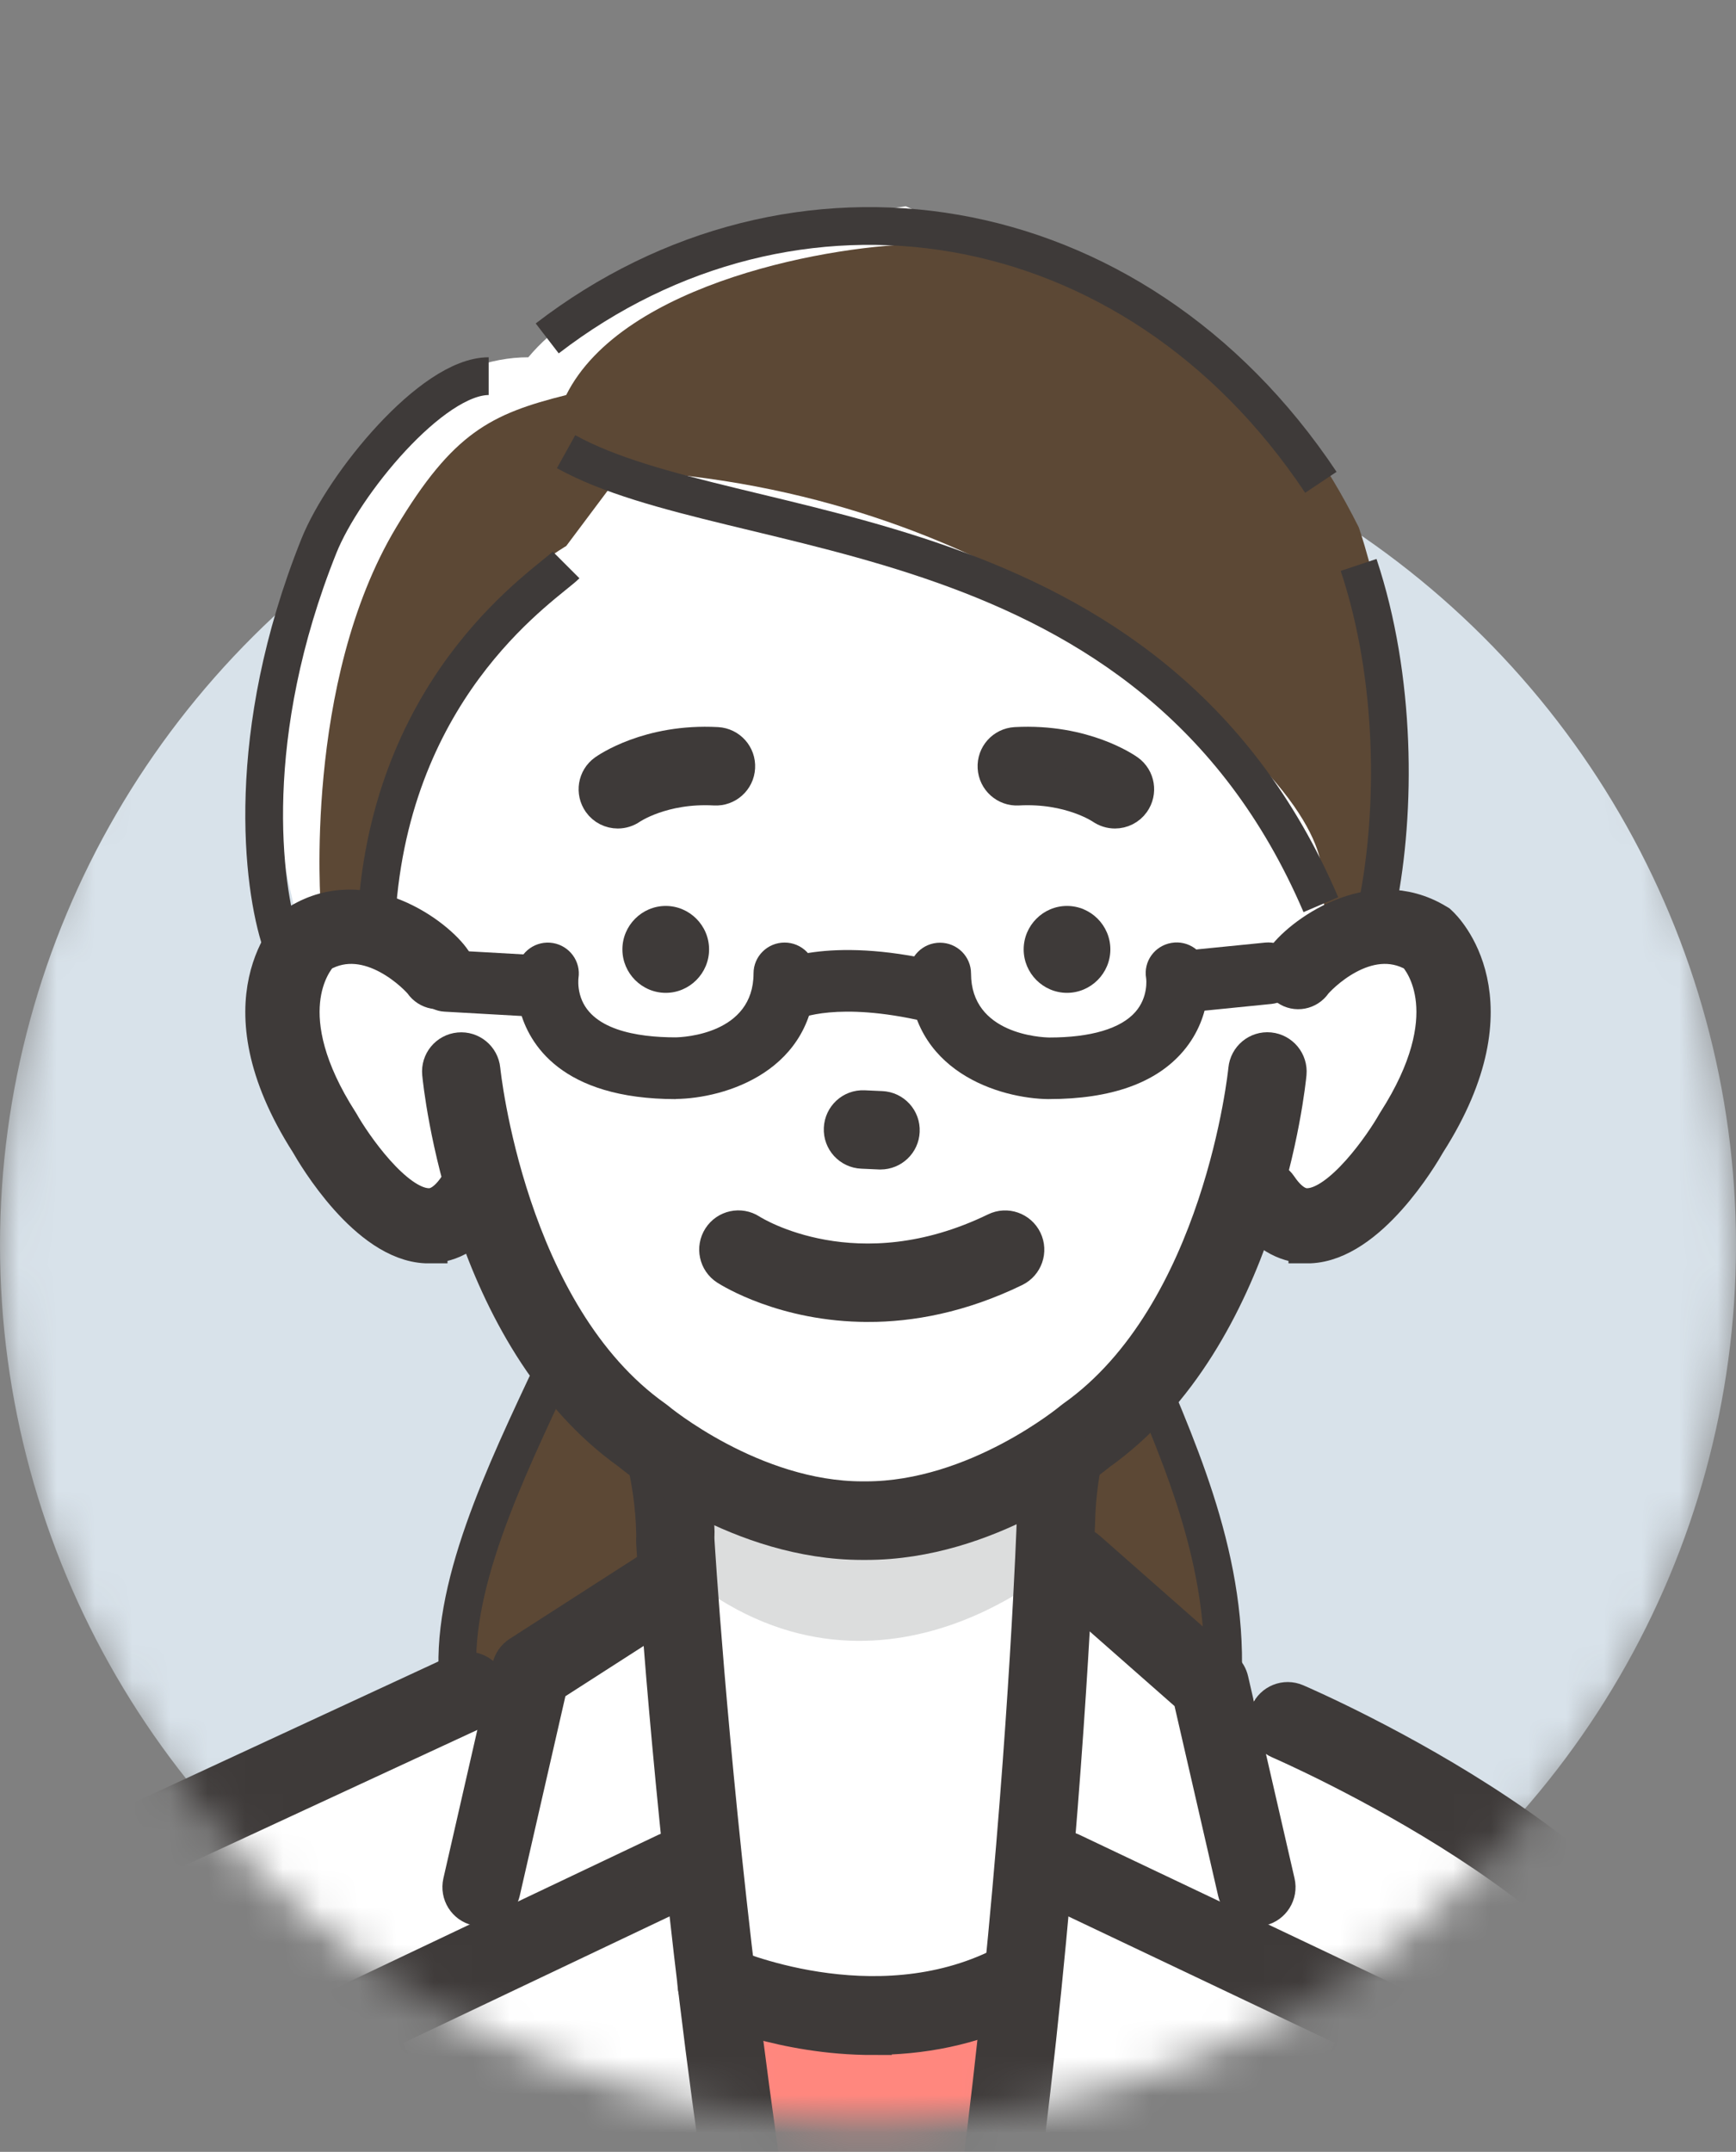 <svg
  width="46"
  height="57"
  viewBox="0 0 46 57"
  fill="none"
  xmlns="http://www.w3.org/2000/svg"
>
  <rect x="0" y="0" width="46" height="57" fill="#808080" stroke="none"/>
  <mask
    id="mask0_6281_13743"
    maskUnits="userSpaceOnUse"
    x="0"
    y="-4"
    width="46"
    height="61"
  >
    <path
      d="M46 33.206C46 45.909 35.703 56.206 23 56.206C10.297 56.206 0 45.909 0 33.206C0 20.504 10.297 -3.036 23 -3.036C35.703 -3.036 46 20.504 46 33.206Z"
      fill="#D9D9D9"
    />
  </mask>
  <g mask="url(#mask0_6281_13743)">
    <ellipse cx="23" cy="32.981" rx="23" ry="22.843" fill="#D8E2EA" />
    <g clipPath="url(#clip0_6281_13743)">
      <path
        d="M32 46.964C34 39.964 28 34.464 29 30.464C27 24.964 15.864 26.009 16.503 30.464C17.004 33.964 10.5 41.464 12.501 45.964C13.334 45.464 19.1 45.964 23.5 45.964C29 45.964 30 46.464 32 46.964Z"
        fill="#5C4835"
        stroke="#3E3A39"
        strokeWidth="1.6"
        strokeLinecap="round"
        strokeLinejoin="round"
      />
      <path
        d="M5.215 48.42L6.447 69.762L7.92 83.937L7.255 95.229H39.436L38.58 87.84L37.972 81.049L43.95 52.164L38.688 48.024L29.387 42.897L24.294 39.27L19.248 41.07L5.215 48.42Z"
        fill="white"
      />
      <path
        d="M9.336 46.055L4.166 48.826C4.166 48.826 -0.525 49.013 -1.486 57.733L-2.009 55.118C-2.009 55.118 -9.34 55.941 -13.871 56.991C-13.871 56.991 -11.538 76.415 -9.578 78.674C-9.578 78.674 -6.461 81.796 -3.689 81.673C-3.689 81.673 0.98 82.82 6.191 74.797L9.905 63.864L9.337 46.053L9.336 46.055Z"
        fill="white"
      />
      <path
        d="M-2.493 82.318C-3.113 82.318 -3.559 82.248 -3.733 82.216C-3.771 82.216 -3.81 82.216 -3.848 82.216C-6.769 82.216 -9.828 79.186 -9.959 79.056C-9.968 79.047 -9.976 79.037 -9.985 79.028C-11.995 76.711 -14.165 59.062 -14.406 57.056C-14.44 56.77 -14.246 56.508 -13.964 56.461C-9.435 55.681 -2.163 54.596 -2.089 54.585C-1.947 54.565 -1.802 54.601 -1.688 54.686C-1.573 54.772 -1.496 54.902 -1.477 55.044L0.56 69.856C0.601 70.151 0.394 70.423 0.1 70.464C-0.192 70.505 -0.466 70.298 -0.507 70.003L-2.469 55.733C-4.162 55.988 -9.489 56.796 -13.277 57.438C-12.33 65.165 -10.513 76.718 -9.185 78.308C-8.963 78.523 -6.123 81.241 -3.715 81.137C-3.665 81.135 -3.615 81.14 -3.566 81.15C-3.347 81.202 1.884 82.341 4.755 75.941C4.877 75.668 5.196 75.549 5.466 75.67C5.738 75.792 5.858 76.112 5.736 76.383C3.407 81.575 -0.467 82.318 -2.493 82.318Z"
        fill="#3E3A39"
        stroke="#3E3A39"
        strokeWidth="0.4"
        strokeLinejoin="round"
      />
      <path
        d="M18.418 47.231H27.573L26.82 58.139L23.188 73.964L19.679 57.734L18.418 47.231Z"
        fill="#FF877E"
      />
      <path
        d="M17.896 37.458L17.645 41.986L19.032 52.871C19.032 52.871 21.133 53.369 23.189 53.321C25.282 53.273 27.398 52.658 27.41 52.554C27.434 52.345 28.222 40.595 28.222 40.595L27.982 36.326L17.898 37.46L17.896 37.458Z"
        fill="white"
      />
      <path
        d="M17.855 38.208C17.855 38.208 22.745 41.19 27.409 38.097L28.46 37.458L28 41.464C28 41.464 23 45.964 17.855 41.464V38.208Z"
        fill="#DCDDDD"
      />
      <path
        d="M17.896 41.135C17.604 41.135 17.364 40.9 17.358 40.607C17.327 39.147 16.913 37.956 16.91 37.944C16.811 37.663 16.958 37.355 17.238 37.256C17.518 37.157 17.826 37.304 17.925 37.585C17.944 37.639 18.4 38.953 18.434 40.585C18.441 40.883 18.205 41.13 17.908 41.136C17.904 41.136 17.901 41.136 17.896 41.136V41.135Z"
        fill="#3E3A39"
        stroke="#3E3A39"
        strokeWidth="0.4"
      />
      <path
        d="M12.762 50.526C12.723 50.526 12.682 50.521 12.641 50.513C12.35 50.446 12.171 50.157 12.236 49.867L13.54 44.166C13.571 44.029 13.656 43.909 13.774 43.832L17.353 41.532C17.602 41.371 17.936 41.445 18.096 41.695C18.257 41.945 18.183 42.279 17.934 42.44L14.54 44.62L13.284 50.107C13.226 50.357 13.005 50.526 12.759 50.526H12.762Z"
        fill="#3E3A39"
        stroke="#3E3A39"
        strokeWidth="0.4"
      />
      <path
        d="M18.794 74.201C18.611 74.201 18.432 74.107 18.331 73.937C15.197 68.662 9.099 54.419 8.841 53.816C8.726 53.549 8.844 53.241 9.106 53.116L17.668 49.049C17.938 48.922 18.257 49.037 18.386 49.306C18.514 49.574 18.398 49.896 18.129 50.025L10.037 53.87C11.148 56.444 16.478 68.709 19.257 73.386C19.409 73.641 19.326 73.973 19.071 74.126C18.985 74.177 18.89 74.201 18.796 74.201H18.794Z"
        fill="#3E3A39"
        stroke="#3E3A39"
        strokeWidth="0.4"
      />
      <path
        d="M23.184 74.504C22.959 74.504 22.748 74.36 22.673 74.134C18.625 61.833 17.368 41.051 17.356 40.842C17.339 40.544 17.565 40.289 17.862 40.272C18.153 40.251 18.414 40.481 18.431 40.779C18.443 40.986 19.693 61.631 23.697 73.797C23.789 74.079 23.637 74.384 23.355 74.478C23.299 74.497 23.242 74.506 23.186 74.506L23.184 74.504Z"
        fill="#3E3A39"
        stroke="#3E3A39"
        strokeWidth="0.4"
      />
      <path
        d="M-0.706 54.661C-0.718 54.661 -0.732 54.661 -0.744 54.661C-1.041 54.64 -1.265 54.383 -1.245 54.085C-0.995 50.467 0.878 49.538 0.956 49.501L12.173 44.303C12.443 44.178 12.762 44.296 12.887 44.567C13.012 44.837 12.894 45.158 12.624 45.283L1.411 50.478C1.367 50.502 0.03 51.224 -0.173 54.16C-0.192 54.445 -0.43 54.662 -0.71 54.662L-0.706 54.661Z"
        fill="#3E3A39"
        stroke="#3E3A39"
        strokeWidth="0.4"
      />
      <path
        d="M27.98 40.828C27.98 40.828 27.973 40.828 27.968 40.828C27.671 40.821 27.435 40.575 27.442 40.277C27.476 38.645 27.932 37.333 27.951 37.276C28.05 36.995 28.358 36.848 28.638 36.947C28.918 37.047 29.065 37.355 28.966 37.636C28.957 37.658 28.547 38.855 28.518 40.301C28.511 40.595 28.272 40.828 27.98 40.828Z"
        fill="#3E3A39"
        stroke="#3E3A39"
        strokeWidth="0.4"
      />
      <path
        d="M33.29 50.527C33.046 50.527 32.824 50.357 32.766 50.109L31.574 44.923L28.102 41.868C27.878 41.671 27.855 41.33 28.052 41.106C28.248 40.882 28.589 40.859 28.812 41.056L32.415 44.228C32.501 44.303 32.559 44.403 32.584 44.512L33.815 49.867C33.882 50.158 33.7 50.448 33.411 50.515C33.37 50.523 33.331 50.528 33.29 50.528V50.527Z"
        fill="#3E3A39"
        stroke="#3E3A39"
        strokeWidth="0.4"
      />
      <path
        d="M27.406 74.201C27.312 74.201 27.218 74.177 27.131 74.126C26.874 73.973 26.79 73.643 26.944 73.386C29.723 68.709 34.936 56.438 36.017 53.871L27.92 50.025C27.652 49.896 27.537 49.576 27.664 49.306C27.792 49.037 28.111 48.922 28.381 49.049L36.944 53.116C37.203 53.239 37.322 53.546 37.21 53.811C36.959 54.416 31.005 68.661 27.869 73.937C27.768 74.107 27.589 74.201 27.406 74.201Z"
        fill="#3E3A39"
        stroke="#3E3A39"
        strokeWidth="0.4"
      />
      <path
        d="M23.187 74.504C23.131 74.504 23.074 74.495 23.018 74.476C22.736 74.384 22.582 74.077 22.676 73.795C26.679 61.636 27.436 40.484 27.442 40.272C27.453 39.974 27.702 39.739 27.998 39.751C28.295 39.761 28.528 40.011 28.517 40.307C28.511 40.522 27.748 61.826 23.698 74.132C23.623 74.358 23.413 74.502 23.187 74.502V74.504Z"
        fill="#3E3A39"
        stroke="#3E3A39"
        strokeWidth="0.4"
      />
      <path
        d="M23.129 53.934C20.752 53.934 18.884 53.097 18.767 53.044C18.497 52.921 18.378 52.6 18.503 52.328C18.626 52.057 18.945 51.938 19.215 52.061C19.255 52.078 23.141 53.809 26.578 52.069C26.843 51.934 27.167 52.042 27.301 52.307C27.434 52.573 27.328 52.898 27.063 53.032C25.73 53.707 24.361 53.931 23.129 53.931V53.934Z"
        fill="#3E3A39"
        stroke="#3E3A39"
        strokeWidth="0.4"
      />
      <path
        d="M38.566 48.829L35.352 61.465L39.638 76.494L50.969 80.532L47.737 65.568C47.737 65.568 45.126 53.121 42.627 51.254L38.568 48.829H38.566Z"
        fill="white"
      />
      <path
        d="M39.171 58.774C39.118 58.774 39.065 58.765 39.012 58.75C38.728 58.663 38.569 58.359 38.657 58.075C38.706 57.918 39.875 54.189 41.916 52.802C42.162 52.634 42.497 52.7 42.664 52.946C42.832 53.193 42.767 53.528 42.521 53.696C40.793 54.871 39.696 58.359 39.685 58.395C39.614 58.627 39.402 58.776 39.171 58.776V58.774Z"
        fill="#3E3A39"
        stroke="#3E3A39"
        strokeWidth="0.4"
      />
      <path
        d="M46.005 59.968C45.77 59.968 45.555 59.814 45.487 59.576C44.704 56.822 44.15 54.911 44.144 54.892C44.135 54.861 44.128 54.828 44.125 54.798C43.663 50.336 34.006 46.132 33.908 46.091C33.635 45.973 33.508 45.656 33.626 45.382C33.744 45.108 34.06 44.981 34.334 45.099C34.754 45.281 44.605 49.569 45.191 54.637C45.28 54.941 45.805 56.758 46.523 59.281C46.605 59.567 46.439 59.867 46.152 59.947C46.102 59.961 46.053 59.968 46.003 59.968H46.005Z"
        fill="#3E3A39"
        stroke="#3E3A39"
        strokeWidth="0.4"
      />
      <path
        d="M7.999 15.464C6.499 19.964 7.499 22.464 7.999 24.964C7.999 24.964 7.668 25.129 7.5 26.464C7.5 26.464 7.353 33.985 12.589 32.045C12.589 32.045 15.736 40.381 22.901 40.282C22.901 40.282 31.066 39.7 32.971 31.366C32.971 31.366 35.249 34.446 37.656 29.522C37.656 29.522 41.849 23.866 35.499 24.464L35.999 15.464L32 8.964L24 5.464C24 5.464 16.5 6.464 13.999 9.464C11.999 9.464 9.499 10.964 7.999 15.464Z"
        fill="white"
      />
      <path
        d="M15.003 10.464C13.003 10.964 12.002 11.464 10.501 13.964C8.029 18.081 8.501 24.044 8.501 24.044L10.002 23.964C10.501 16.964 15.003 14.464 15.003 14.464L16.501 12.464C26.502 12.964 32.002 18.964 32.002 18.964C35.583 21.985 35.002 23.464 35.002 23.464L35.169 24.461L36.502 24.044C37.806 18.964 36.002 13.964 36.002 13.964C32.502 6.964 27.001 6.464 24.501 6.464C22.138 6.464 16.503 7.464 15.003 10.464Z"
        fill="#5C4835"
      />
      <path
        d="M22.957 40.82C22.92 40.82 22.882 40.82 22.844 40.82C19.633 40.82 16.977 38.684 16.704 38.458C12.395 35.396 11.713 28.719 11.686 28.434C11.657 28.138 11.874 27.875 12.17 27.847C12.464 27.818 12.729 28.035 12.758 28.332C12.765 28.397 13.426 34.821 17.341 37.588L17.379 37.617C17.403 37.638 19.925 39.739 22.851 39.739H22.945C25.88 39.739 28.401 37.638 28.426 37.617L28.464 37.588C32.388 34.816 33.042 28.395 33.047 28.332C33.076 28.035 33.336 27.816 33.635 27.845C33.931 27.875 34.148 28.137 34.121 28.434C34.093 28.717 33.411 35.396 29.103 38.458C28.829 38.684 26.174 40.82 22.956 40.82H22.957Z"
        fill="#3E3A39"
        stroke="#3E3A39"
        strokeWidth="0.4"
      />
      <path
        d="M16.371 21.446C16.202 21.446 16.036 21.367 15.932 21.22C15.761 20.978 15.814 20.644 16.055 20.471C16.101 20.439 17.2 19.661 19.001 19.759C19.299 19.776 19.526 20.029 19.509 20.327C19.494 20.625 19.237 20.853 18.942 20.836C17.538 20.759 16.689 21.343 16.68 21.348C16.587 21.413 16.479 21.446 16.371 21.446Z"
        fill="#3E3A39"
        stroke="#3E3A39"
        strokeWidth="0.4"
      />
      <path
        d="M23.334 30.478C23.334 30.478 23.318 30.478 23.31 30.478L22.843 30.457C22.546 30.445 22.315 30.193 22.329 29.895C22.342 29.598 22.59 29.366 22.889 29.38L23.356 29.401C23.653 29.413 23.884 29.664 23.87 29.962C23.858 30.252 23.619 30.478 23.332 30.478H23.334Z"
        fill="#3E3A39"
        stroke="#3E3A39"
        strokeWidth="0.4"
      />
      <path
        d="M28.273 26.299C27.643 26.299 27.125 25.782 27.125 25.148C27.125 24.516 27.641 23.997 28.273 23.997C28.904 23.997 29.422 24.515 29.422 25.148C29.422 25.78 28.906 26.299 28.273 26.299Z"
        fill="#3E3A39"
      />
      <path
        d="M17.641 26.299C17.01 26.299 16.492 25.782 16.492 25.148C16.492 24.516 17.008 23.997 17.641 23.997C18.271 23.997 18.789 24.515 18.789 25.148C18.789 25.78 18.273 26.299 17.641 26.299Z"
        fill="#3E3A39"
      />
      <path
        d="M29.543 21.446C29.712 21.446 29.878 21.367 29.982 21.22C30.153 20.978 30.1 20.644 29.859 20.471C29.813 20.439 28.714 19.661 26.913 19.759C26.615 19.776 26.388 20.029 26.405 20.327C26.421 20.625 26.677 20.853 26.973 20.836C28.376 20.759 29.225 21.343 29.233 21.348C29.328 21.413 29.435 21.446 29.543 21.446Z"
        fill="#3E3A39"
        stroke="#3E3A39"
        strokeWidth="0.4"
      />
      <path
        d="M22.999 34.516C20.798 34.516 19.363 33.61 19.274 33.553C19.024 33.392 18.952 33.058 19.113 32.808C19.274 32.558 19.607 32.486 19.857 32.647C19.974 32.723 22.704 34.41 26.399 32.617C26.665 32.486 26.988 32.599 27.118 32.867C27.248 33.136 27.135 33.457 26.869 33.588C25.433 34.285 24.119 34.517 23.001 34.517L22.999 34.516Z"
        fill="#3E3A39"
        stroke="#3E3A39"
        strokeWidth="0.4"
      />
      <path
        d="M15 11.964C19.5 14.464 30.5 13.464 35 23.964"
        stroke="#3E3A39"
        strokeWidth="1.6"
        strokeLinecap="round"
      />
      <path
        d="M14.5 8.964C21 3.964 30 5.276 35 12.776"
        stroke="#3E3A39"
        strokeWidth="1.6"
        strokeLinecap="round"
      />
      <path
        d="M36 14.964C37 17.964 37 21.464 36.5 23.964"
        stroke="#3E3A39"
        strokeWidth="1.6"
        strokeLinecap="round"
      />
      <path
        d="M12.949 9.964C11.449 9.964 9.11 12.813 8.449 14.464C6.446 19.464 6.947 23.464 7.448 24.964"
        stroke="#3E3A39"
        strokeWidth="1.6"
        strokeLinecap="round"
      />
      <path
        d="M15 14.964C14.5 15.464 10.5 17.964 10 23.964"
        stroke="#3E3A39"
        strokeWidth="1.6"
        strokeLinecap="round"
      />
      <path
        d="M17.914 29.114C14.862 29.114 14.013 27.64 13.778 26.761C13.626 26.189 13.692 25.733 13.706 25.647C13.783 25.203 14.206 24.904 14.655 24.98C15.098 25.057 15.396 25.472 15.328 25.91C15.326 25.929 15.306 26.113 15.366 26.339C15.617 27.281 16.885 27.478 17.904 27.478C18.104 27.475 19.967 27.391 19.967 25.783C19.967 25.332 20.336 24.967 20.79 24.967C21.243 24.967 21.612 25.332 21.612 25.783C21.612 28.386 19.192 29.097 17.911 29.11L17.914 29.114Z"
        fill="#3E3A39"
      />
      <path
        d="M27.794 29.114C26.506 29.103 24.086 28.39 24.086 25.787C24.086 25.336 24.454 24.971 24.908 24.971C25.362 24.971 25.73 25.336 25.73 25.787C25.73 27.395 27.593 27.479 27.806 27.482C28.904 27.482 29.697 27.247 30.085 26.805C30.433 26.409 30.373 25.931 30.37 25.913C30.293 25.469 30.594 25.052 31.041 24.976C31.49 24.899 31.914 25.203 31.991 25.647C32.012 25.77 32.176 26.873 31.356 27.841C30.64 28.686 29.441 29.113 27.794 29.113V29.114Z"
        fill="#3E3A39"
      />
      <path
        d="M24.689 27.08C24.628 27.08 24.564 27.073 24.501 27.058C22.18 26.519 21.187 26.982 21.177 26.985L21.197 26.973L20.391 25.552C20.536 25.47 21.898 24.778 24.874 25.468C25.316 25.57 25.59 26.009 25.487 26.449C25.398 26.825 25.061 27.08 24.688 27.08H24.689Z"
        fill="#3E3A39"
      />
      <path
        d="M14.324 26.938C14.308 26.938 14.293 26.938 14.276 26.938L11.775 26.797C11.322 26.772 10.976 26.386 11.001 25.937C11.027 25.486 11.414 25.143 11.87 25.168L14.37 25.309C14.824 25.335 15.17 25.721 15.144 26.17C15.118 26.603 14.757 26.94 14.324 26.94V26.938Z"
        fill="#3E3A39"
      />
      <path
        d="M31.821 26.775C31.405 26.775 31.047 26.461 31.004 26.041C30.958 25.592 31.289 25.192 31.739 25.146L33.524 24.968C33.974 24.924 34.378 25.25 34.425 25.699C34.471 26.148 34.14 26.548 33.69 26.593L31.905 26.772C31.878 26.775 31.849 26.775 31.821 26.775Z"
        fill="#3E3A39"
      />
      <path
        d="M34.642 32.962C34.212 32.962 33.612 32.786 33.086 32.003C32.934 31.778 32.989 31.47 33.21 31.315C33.429 31.159 33.729 31.216 33.881 31.442C34.25 31.99 34.565 31.977 34.668 31.973C35.558 31.937 36.666 30.319 36.983 29.755L36.998 29.731C38.821 26.888 37.718 25.473 37.523 25.259C36.197 24.49 34.872 25.912 34.797 26.022C34.643 26.243 34.345 26.3 34.127 26.146C33.91 25.992 33.853 25.689 34 25.464C34.426 24.82 36.324 23.385 38.064 24.438L38.106 24.463L38.141 24.496C38.227 24.576 40.227 26.486 37.812 30.264C37.628 30.589 36.261 32.9 34.706 32.964C34.685 32.964 34.663 32.964 34.642 32.964V32.962Z"
        fill="#3E3A39"
        stroke="#3E3A39"
        strokeWidth="0.6"
      />
      <path
        d="M11.358 32.962C11.789 32.962 12.387 32.786 12.914 32.003C13.066 31.778 13.011 31.47 12.79 31.315C12.571 31.159 12.271 31.216 12.119 31.442C11.75 31.99 11.435 31.977 11.332 31.973C10.442 31.937 9.334 30.319 9.017 29.755L9.002 29.731C7.179 26.888 8.282 25.473 8.476 25.259C9.803 24.49 11.128 25.912 11.203 26.022C11.357 26.243 11.655 26.3 11.873 26.146C12.09 25.992 12.147 25.689 12 25.464C11.574 24.82 9.676 23.385 7.936 24.438L7.894 24.463L7.859 24.496C7.773 24.576 5.773 26.486 8.188 30.264C8.372 30.589 9.739 32.9 11.294 32.964C11.315 32.964 11.337 32.964 11.358 32.964V32.962Z"
        fill="#3E3A39"
        stroke="#3E3A39"
        strokeWidth="0.6"
      />
    </g>
  </g>
  <defs>
    <clipPath id="clip0_6281_13743">
      <rect
        width="70"
        height="93"
        fill="white"
        transform="translate(-18 2.964)"
      />
    </clipPath>
  </defs>
</svg>
